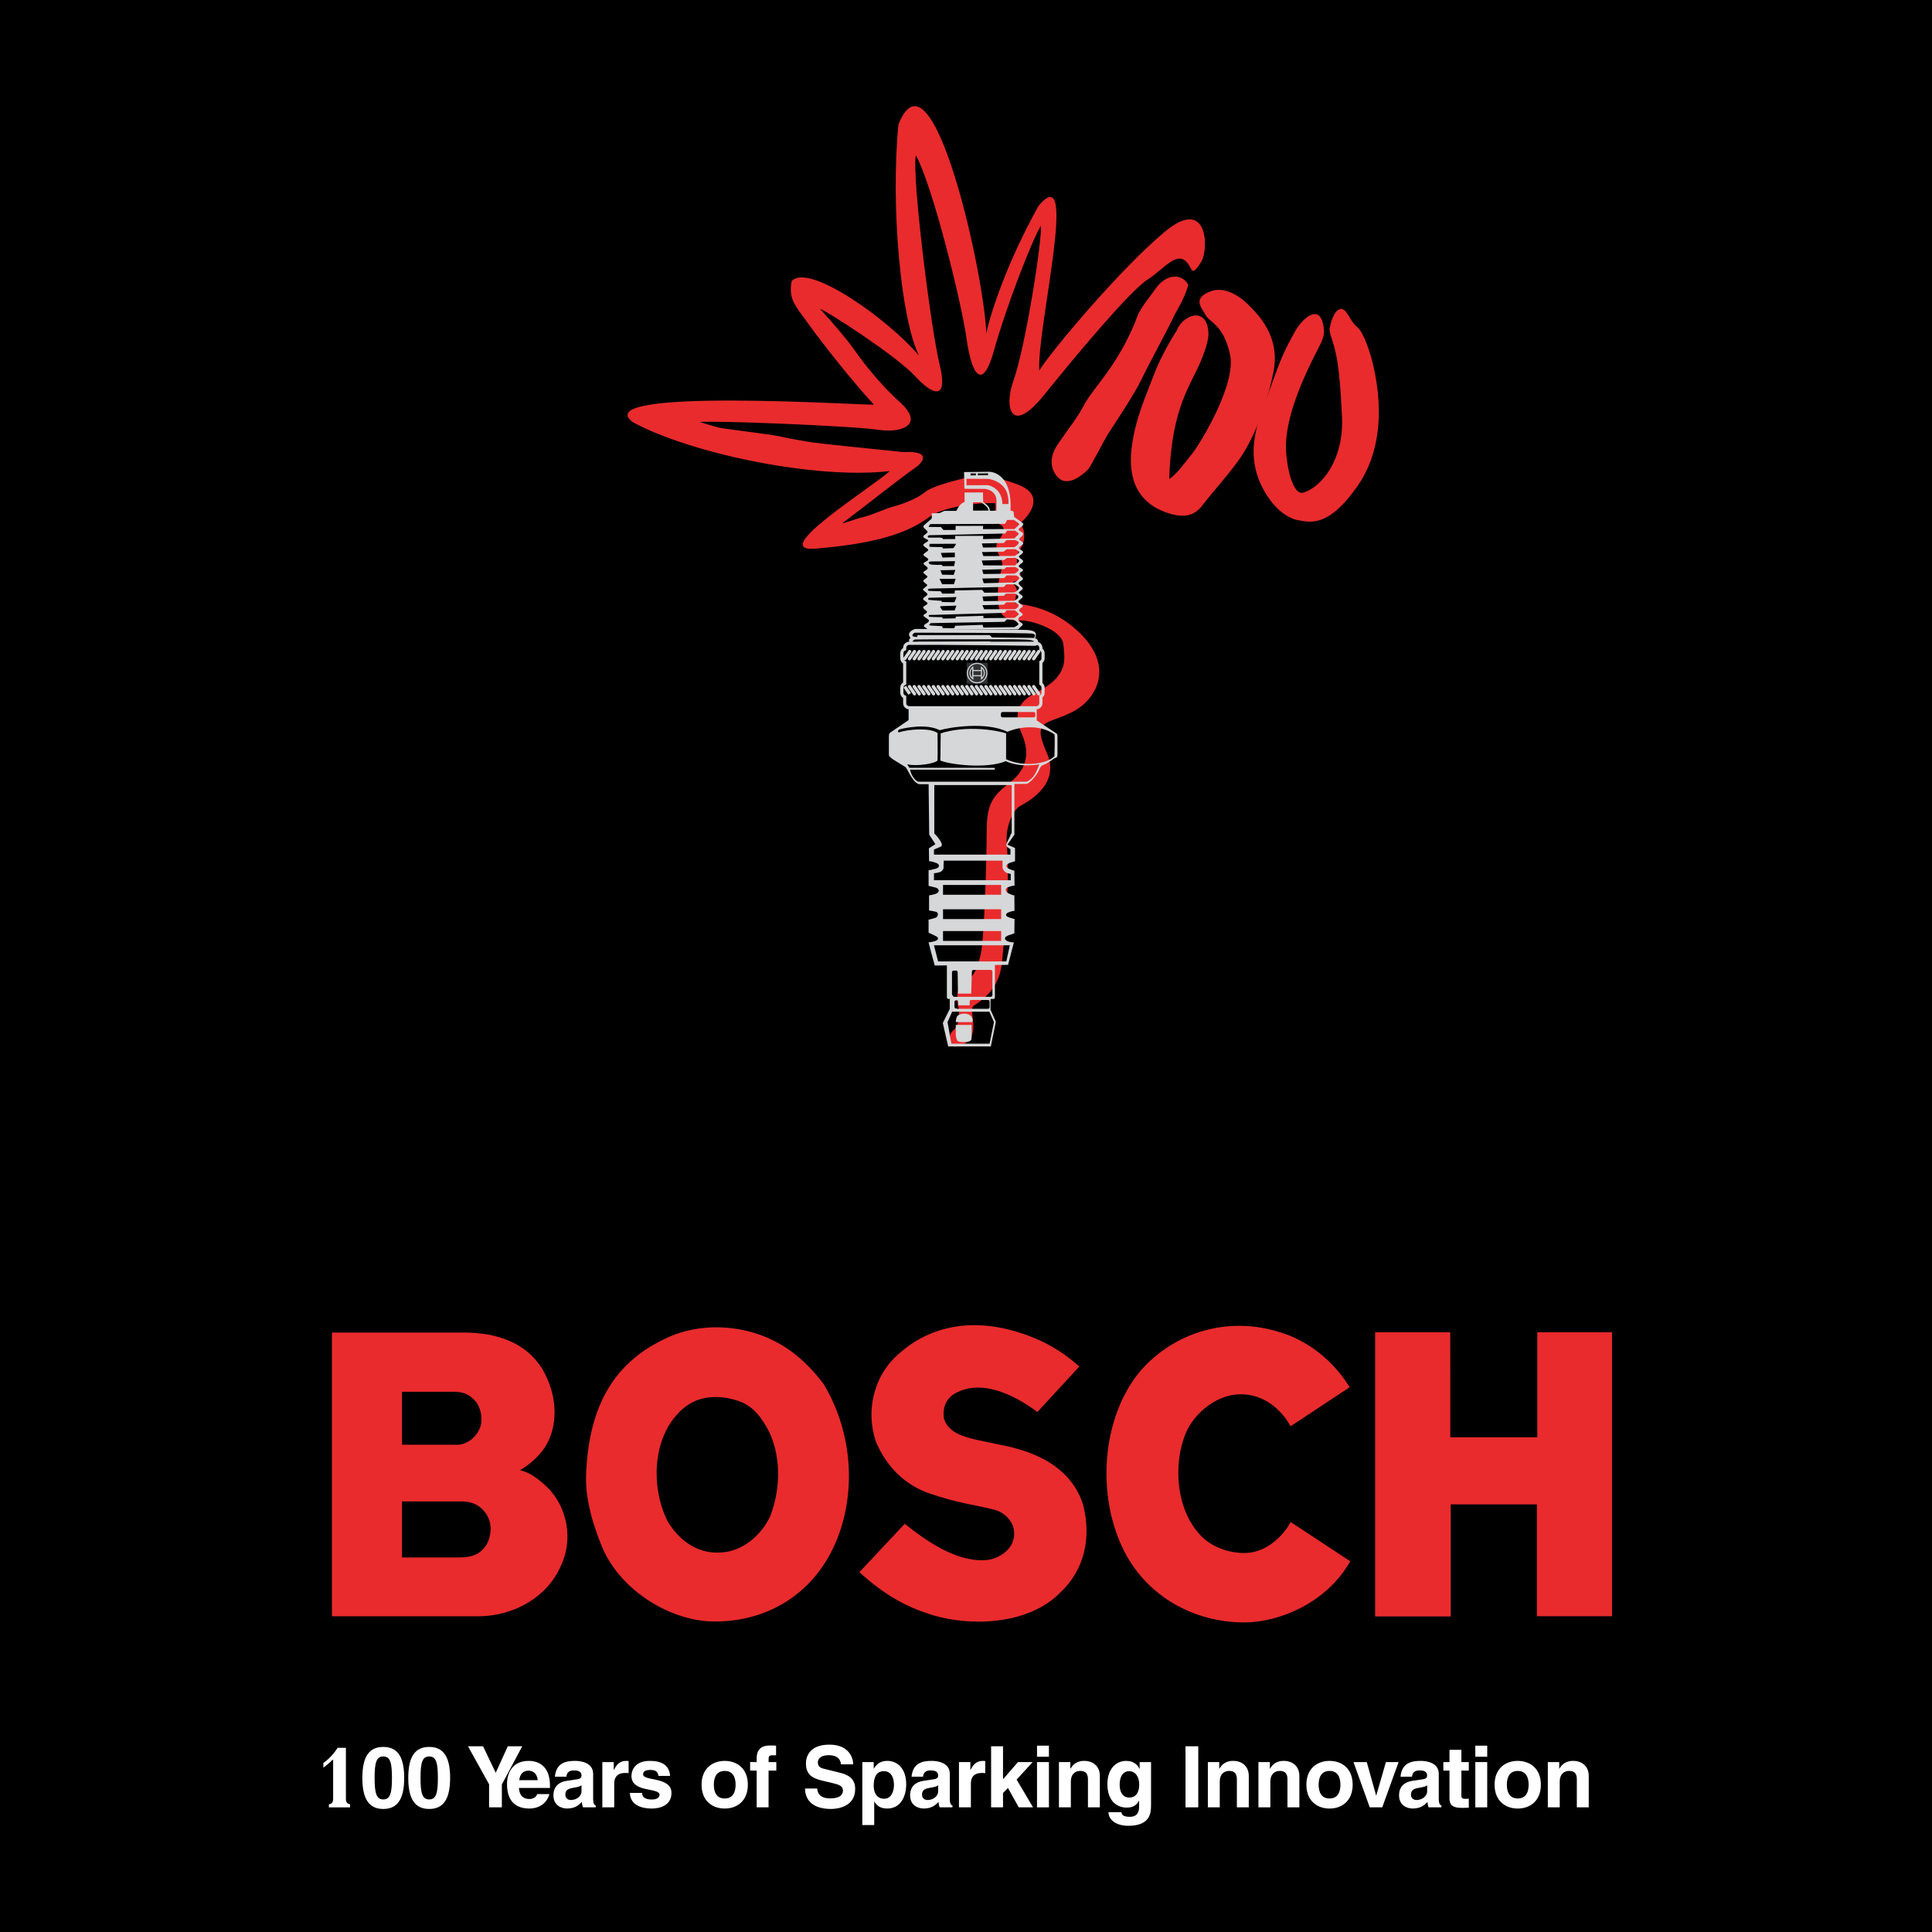 <?xml version="1.0" encoding="utf-8"?>
<!-- Generator: Adobe Illustrator 13.0.0, SVG Export Plug-In . SVG Version: 6.00 Build 14948)  -->
<!DOCTYPE svg PUBLIC "-//W3C//DTD SVG 1.0//EN" "http://www.w3.org/TR/2001/REC-SVG-20010904/DTD/svg10.dtd">
<svg version="1.0" id="Layer_1" xmlns="http://www.w3.org/2000/svg" xmlns:xlink="http://www.w3.org/1999/xlink" x="0px" y="0px"
	 width="192.756px" height="192.756px" viewBox="0 0 192.756 192.756" enable-background="new 0 0 192.756 192.756"
	 xml:space="preserve">
<g>
	<polygon fill-rule="evenodd" clip-rule="evenodd" points="0,0 192.756,0 192.756,192.756 0,192.756 0,0 	"/>
	<path fill-rule="evenodd" clip-rule="evenodd" fill="#E92B2D" d="M106.961,42.312c1.701-2.424,0.518-1.242,2.908-4.35
		c2.384-3.099,3.396-5.81,3.633-6.497c0.454-0.99,1.34-1.986,1.783-2.651c0.832-1.25,2.439-1.785,3.271-0.416
		c-0.358,1.426-1.261,2.719-1.488,3.269c-0.227,0.551-2.529,4.813-3.21,6.244s-2.644,4.351-3.212,5.233
		c-0.566,0.881-1.8,3.416-2.141,3.746c-0.341,0.331-1.832,1.714-2.854,0.833c-0.568-0.491-1.255-1.739-0.117-3.39
		C106.668,42.682,106.961,42.312,106.961,42.312L106.961,42.312z"/>
	<path fill-rule="evenodd" clip-rule="evenodd" fill="#E92B2D" d="M117.396,32.992c0.56-1.5,2.818-2.442,3.142-0.116
		c0.113,0.809-0.135,1.664-0.674,3.013c-1.011,2.536-2.987,4.627-3.21,11.892c0.595-0.297,1.604-1.665,2.317-2.557
		c0.702-0.877,4.421-6.872,3.746-9.871c-0.673-2.999-1.987-3.116-2.436-3.924c-0.45-0.807-1.311-1.665,0.482-2.356
		c1.327-0.515,2.817,0.364,3.737,1.285c0.951,0.952,3.268,3.146,2.558,6.719c-0.709,3.576-2.021,6.72-3.329,8.623
		c-1.152,1.675-2.915,3.567-3.747,4.698c-0.824,1.118-1.915,1.277-3.373,0.815c-3.606-1.14-3.999-4.11-3.703-6.523
		c0.357-2.915,1.399-5.111,2.132-7.083C115.938,35.174,117.396,32.992,117.396,32.992L117.396,32.992z"/>
	<path fill-rule="evenodd" clip-rule="evenodd" fill="#E92B2D" d="M129.181,33.108c0.734-1.314,2.358-2.767,2.806-0.847
		c0.268,1.146,0.001,1.597-0.587,2.736c-1.308,2.536-3.267,6.757-3.093,9.989c0.079,1.437,0.617,4.525,1.771,4.151
		c1.798-0.583,3.996-3.26,3.816-7.495c-0.222-5.236-0.653-6.503-0.712-6.763c-0.224-1-0.596-1.696-0.523-2.117
		c0.244-1.371,0.908-2.377,1.535-1.75c0.417,0.417,0.563,1.057,1.233,1.634c0.674,0.577,1.327,2.702,1.573,3.767
		c1.122,4.842,0.565,9.048-1.559,12.081c-2.913,4.163-4.696,3.628-6.006,3.391c-0.568-0.105-1.745-0.606-2.837-2.172
		c-2.099-3.002-1.711-5.901-0.751-8.533C127.646,36.26,127.721,35.723,129.181,33.108L129.181,33.108z"/>
	<path fill-rule="evenodd" clip-rule="evenodd" fill="#E92B2D" d="M116.162,23.161c-4.508,3.781-11.448,12.078-12.476,13.814
		c-0.235-4.341,4.027-21.395-0.077-16.421c-3.08,5.527-4.737,10.5-5.211,12.711c-0.158-5.685-5.369-29.368-8.763-20.842
		c-0.79,8.131,0.237,19.421,2.052,23.052c-3.078-3.631-11.051-9.315-12.71-7.421c-0.314,1.815,0.317,2.368,1.738,4.342
		c1.421,1.974,4.42,5.764,6.474,7.974c-1.105,0.079-28.579-1.738-24.08,1.735c5.605,3.08,18.158,5.764,25.658,4.896
		c-1.815,1.657-12.236,8.129-7.422,7.736c5.623-0.461,9.08-1.422,11.37-3.159c1.251-0.95,4.668-1.472,6.574-1.368
		c0.084,0.374-0.021,0.767-0.021,1.34c0,1.036,1.061,0.576,0.825,1.497c-0.235,0.92-0.942,1.035-0.589,1.955
		c0.354,0.921,0.706,1.037,0.354,2.073c-0.354,1.037-0.472,3.224,0,4.029c0.471,0.804,1.179,0.804,2.121,0.804
		c0.941,0,4.005,0.922,4.123,2.417c0.117,1.497,0.589,3.107-2.828,4.835c-2.295,1.159-1.884,2.763-1.295,4.143
		c0.589,1.381,0.824,3.221-1.298,4.834c-1.845,1.403-2.238,2.375-2.238,4.872c0,2.493-0.234,10.664-0.589,12.161
		c-0.353,1.496-0.708,2.531-2.002,2.991c0,0-0.589,0.921-0.237,2.303c0.144,0.56,0.118,1.841-0.471,2.302s-0.714,1.929,0.471,1.612
		c2.594-0.691,0.875-3.6,1.532-4.028c1.062-0.691,2.593-1.842,2.829-4.375c0.235-2.53,0.824-7.941,0.472-11.738
		c-0.177-1.897,0.706-3.453,1.296-3.798c0.589-0.345,4.123-2.071,2.709-5.295c-1.525-3.479-0.112-2.751,2.594-4.141
		c2.237-1.152,4.243-4.374,0.707-7.826c-2.476-2.419-4.949-2.763-6.481-2.994c0-0.921,0.472-1.266-0.118-1.842
		c-0.587-0.576,1.06,0,0.59-1.266c-0.472-1.265-0.353-1.726,0.118-2.417c0.451-0.661,0.467-2.062-0.153-2.378
		c0.109-0.098,0.242-0.227,0.401-0.386c0.947-0.947,1.895-2.606-0.553-3.553c-0.982-0.379-3.475-1.183-4.815-0.788
		c-1.344,0.393-3.631,0.868-4.5,1.579c-0.869,0.709-2.526,1.263-3.158,1.419c-0.631,0.158-2.21,0.87-2.922,1.027
		c-0.71,0.158-1.658,0.552-2.131,0.632c1.815-1.342,6.079-4.738,7.264-5.527c0.697-0.464,1.816-1.737-1.185-1.579
		c-3.001-0.316-7.815-0.79-8.921-0.947c-1.106-0.158-2.369-0.394-3.474-0.633c-1.105-0.235-5.368-0.71-5.999-0.867
		c-0.631-0.158-1.895-0.553-1.895-0.553c1.342-0.158,15.097,0.37,17.92,0.79c2.131,0.315,4.578-0.475,2.052-2.763
		c-2.401-2.176-4.104-4.58-4.658-5.369c-0.553-0.789-1.815-2.291-3.315-3.948c0.711,0.237,7.579,4.658,9.475,6.71
		c1.893,2.054,3.315,2.368,2.446-1.184c-0.869-3.552-2.763-18.632-2.368-20.842c1.657,2.922,4.559,14.71,5.053,18.237
		c0.552,3.946,1.657,5.209,2.762,1.184c1.106-4.027,3.711-10.815,4.658-12.395c0.158,1.263-1.499,12-2.763,15.552
		c-0.906,2.545-0.236,5.448,3.079,1.343c3.479-4.312,8.604-10.421,10.341-11.527c1.736-1.105,3.182-3.344,4.264-1.184
		c0.158,0.316,0.306,0.702,1.105-0.631C120.582,24.896,120.582,19.45,116.162,23.161L116.162,23.161z"/>
	<path fill-rule="evenodd" clip-rule="evenodd" fill="#D6D7D8" d="M100.796,86.068l0.474-0.142v-1.323l-0.758-0.332l0.693-0.994
		v-5.107l-8.559-0.095l0.062,5.202l0.616,0.946l-0.647,0.411l0.017,1.292c0,0,0.241-0.022,0.757,0.189
		c0.346,0.142,0.299,0.473-0.127,0.566c-0.255,0.057-0.677,0.157-0.677,0.157v1.546c0,0,0.312,0.078,0.661,0.158
		c0.41,0.096,0.442,0.41,0.188,0.567c-0.227,0.144-0.803,0.222-0.803,0.222v1.513c0,0,0.187,0.006,0.694,0.125
		c0.266,0.063,0.235,0.472-0.018,0.583c-0.183,0.08-0.724,0.204-0.724,0.204v1.292l0.724,0.348c0.143,0.047,0.474,0.331-0.14,0.519
		l-0.585,0.111l0.205,0.788l0.41,1.514l1.213-0.012v3.182c0,0.094,0.077,0.171,0.171,0.171h0.182
		c-0.002,0.014-0.007,0.028-0.007,0.044h4.036c0-0.016-0.001-0.03-0.006-0.044h0.247c0.094,0,0.168-0.077,0.168-0.171v-3.223
		l1.31-0.01l0.582-2.239c0,0-0.787-0.016-0.881-0.348c-0.095-0.329,0.677-0.44,0.93-0.566l0.016-1.419c0,0-0.08-0.031-0.521-0.157
		c-0.441-0.128-0.39-0.38-0.095-0.505c0.332-0.144,0.614-0.158,0.614-0.158l-0.015-1.544c0,0-0.19,0-0.567-0.188
		c-0.379-0.191-0.379-0.505-0.063-0.631c0.314-0.126,0.646-0.159,0.646-0.159l-0.016-1.479
		C100.275,86.637,100.181,86.305,100.796,86.068L100.796,86.068z M99.014,98.959v0.321c0,0.095-0.076,0.17-0.17,0.17h-3.632
		c-0.079,0-0.146-0.055-0.164-0.129c-0.041-0.031-0.068-0.079-0.068-0.135v-2.182c0-0.094,0.076-0.171,0.169-0.171h0.228
		c0.094,0,0.169,0.077,0.169,0.171l0.031,2.131H96.9l0.064-2.194c0-0.095,0.078-0.171,0.171-0.171h1.708
		c0.094,0,0.17,0.076,0.17,0.171V98.959L99.014,98.959z M100.749,94.312L100.4,95.92h-6.808l-0.411-1.608H100.749L100.749,94.312z
		 M94.086,90.718h5.8v0.978h-5.8V90.718L94.086,90.718z M94.086,88.292h5.8v0.978h-5.8V88.292L94.086,88.292z M94.086,92.895h5.8
		v0.978h-5.8V92.895L94.086,92.895z M100.842,87.188v0.631h-7.66v-0.693c0.506-0.062,0.82-0.126,0.946-0.474
		c0.064-0.176,0-0.094,0-0.094l0.032-0.693h5.863v0.725C100.212,87.125,100.559,87.125,100.842,87.188L100.842,87.188z
		 M93.182,85.265V84.76c0,0,0.441-0.188,0.663-0.282c0.22-0.097,0.094-0.38,0-0.538c-0.276-0.458-0.63-0.788-0.63-0.788v-4.824
		h7.724v4.824h-0.05c-0.072,0.18-0.217,0.521-0.394,0.851c-0.199,0.374-0.095,0.475,0.317,0.726v0.536H93.182L93.182,85.265z"/>
	<path fill-rule="evenodd" clip-rule="evenodd" fill="#D6D7D8" d="M98.822,100.733l0.003-0.034v-0.953
		c0-0.094-0.078-0.171-0.171-0.171h-3.726c-0.093,0-0.171,0.077-0.171,0.171v0.921l-0.692,1.401l0.535,2.332h4.256l0.503-2.46
		L98.822,100.733L98.822,100.733z M95.231,99.967c0-0.093,0.076-0.169,0.169-0.169h0.04c0.094,0,0.169,0.076,0.169,0.169v0.335
		h1.135v-0.388c0-0.081,0.077-0.147,0.17-0.147h1.644c0.096,0,0.172,0.066,0.172,0.147v0.587c0,0.08-0.076,0.147-0.172,0.147h-3.032
		c-0.037,0-0.069-0.012-0.098-0.031H95.4c-0.094,0-0.169-0.075-0.169-0.171V99.967L95.231,99.967z M98.729,104.129
		c-0.379,0-3.422,0-3.806,0c-0.064-0.358-0.363-2.015-0.388-2.153c0.053-0.117,0.36-0.808,0.462-1.036c0.308,0,3.404,0,3.713,0
		c0.103,0.229,0.405,0.912,0.458,1.032C99.14,102.116,98.799,103.779,98.729,104.129L98.729,104.129z"/>
	<path fill-rule="evenodd" clip-rule="evenodd" fill="#D6D7D8" d="M96.932,103.612c-0.03,0.252-0.221,0.314-0.567,0.347
		c-0.347,0.031-0.788,0.031-0.883-0.19c-0.151-0.349-0.126-0.662-0.126-0.851s0-0.661,0-0.661h1.576
		C96.932,102.257,96.964,103.359,96.932,103.612L96.932,103.612z M96.995,101.974h-1.639c0,0,0-0.285,0.126-0.568
		c0.284-0.379,1.292-0.409,1.513,0.158C97.094,101.813,96.995,101.974,96.995,101.974L96.995,101.974z"/>
	<path fill-rule="evenodd" clip-rule="evenodd" fill="#D6D7D8" d="M96.182,47.1l2.485-0.031c0.582-0.001,2.33,0.474,2.156,3.863
		c0.158,0.034,0.3,0.1,0.3,0.1l0.063,0.537l0.851,0.618c0,0,0.161,0.117-0.063,0.308c-0.229,0.194-0.506,0.287-0.253,0.459
		c0.253,0.171,0.512,0.256,0.247,0.525c-0.25,0.254-0.406,0.29-0.152,0.459c0.45,0.299,0.247,0.355,0.063,0.493
		c-0.123,0.089-0.367,0.254-0.116,0.381c0.506,0.252,0.276,0.363,0.119,0.5c-0.158,0.14-0.353,0.192-0.102,0.381
		c0.291,0.219,0.456,0.302,0.104,0.537c-0.173,0.115-0.347,0.254-0.164,0.369c0.318,0.201,0.524,0.262,0.155,0.47
		c-0.278,0.156-0.199,0.298,0.021,0.469c0.221,0.171,0.216,0.246,0.012,0.392c-0.103,0.073-0.408,0.18-0.203,0.414
		c0.192,0.221,0.523,0.313,0.207,0.538c-0.207,0.145-0.354,0.259-0.193,0.356c0.389,0.244,0.423,0.29,0.093,0.548
		c-0.285,0.225-0.256,0.279-0.029,0.436c0.369,0.257,0.325,0.249,0.084,0.425c-0.188,0.14-0.253,0.266-0.091,0.392
		c0.215,0.167,0.419,0.279,0.083,0.436c-0.25,0.117-0.377,0.294-0.133,0.538c0.113,0.111,0.463,0.222,0.247,0.402
		c-0.268,0.225-0.386,0.382-0.386,0.382L92.6,62.824l-0.317-0.257c0,0-0.298-0.113,0.108-0.347c0.362-0.208,0.362-0.328,0.124-0.482
		c-0.358-0.235-0.484-0.326-0.276-0.456c0.215-0.136,0.368-0.202,0.122-0.393c-0.194-0.151-0.389-0.292-0.125-0.435
		c0.44-0.237,0.342-0.29,0.086-0.475c-0.19-0.138-0.353-0.217-0.064-0.414c0.377-0.26,0.345-0.295,0.013-0.552
		c-0.25-0.193-0.222-0.215-0.016-0.379c0.345-0.276,0.31-0.238,0.062-0.448c-0.272-0.227-0.249-0.262-0.016-0.428
		c0.345-0.246,0.251-0.229,0.029-0.418c-0.31-0.26-0.247-0.268,0.047-0.448c0.282-0.174,0.18-0.279,0.029-0.396
		c-0.283-0.224-0.395-0.265-0.08-0.438c0.315-0.174,0.408-0.227,0.113-0.438c-0.229-0.16-0.5-0.237-0.094-0.501
		c0.32-0.21,0.355-0.263,0.061-0.459c-0.354-0.232-0.371-0.329-0.085-0.493c0.395-0.225,0.349-0.266,0.077-0.396
		c-0.425-0.206-0.283-0.307-0.096-0.447c0.262-0.198,0.328-0.262,0.086-0.465c-0.317-0.268-0.317-0.345-0.155-0.493
		c0.262-0.231,0.728-0.631,0.728-0.631l-0.003-0.518l0.775-0.029l0.487-0.216l1.197-0.004c0.156-0.31,0.408-0.776,0.818-0.883
		l-0.004-0.95l1.84-0.006l0.023,0.962c0.315,0.241,0.612,0.387,0.677,0.871c0.021,0,0.645-0.015,0.645-0.015
		c-0.002-0.336,0.015-1.049-0.003-1.13c-0.104-0.814-0.821-0.991-1.098-1.035c-0.173-0.022-1.91,0.016-2.095-0.028L96.182,47.1
		L96.182,47.1z M97.364,47.233l-0.531,0.002l0.001,0.194l0.529-0.003V47.233L97.364,47.233z M98.58,47.229l-1.02,0.004v0.179
		l1.02-0.003V47.229L98.58,47.229z M96.428,47.771l0.001,0.641l2.104-0.007c0.368,0.044,1.471,0.472,1.475,1.884l0.599-0.001
		c0,0,0.048-0.299-0.058-0.832c-0.289-1.472-1.907-1.675-1.921-1.675L96.428,47.771L96.428,47.771z M97.087,50.944l1.523-0.004
		c0-0.353-0.477-0.646-0.708-0.825l-0.817,0.003L97.087,50.944L97.087,50.944z M92.651,52.57l1.224,0.01l0.246,0.296l1.223-0.002
		l-0.003-0.402l2.745-0.007l-0.013,0.326l3.142-0.009l0.404-0.373c0.123-0.105,0.068-0.136-0.013-0.222l-0.45-0.313l-0.666,0.001
		l-0.216,0.389c0,0-7.203,0.037-7.378,0.022C92.718,52.271,92.651,52.57,92.651,52.57L92.651,52.57z M92.615,53.64
		c0,0,0.881-0.002,1.099-0.003c0.217,0,0.354,0.029,0.367,0.148l1.223-0.005l-0.001-0.311l2.788-0.009l-0.013,0.327l3.14-0.07
		c0,0,0.175-0.208,0.322-0.328c0.151-0.118,0.123-0.149,0-0.251l-0.272-0.195l-0.787,0.003l-0.189,0.282l-7.597,0.172
		C92.693,53.401,92.449,53.478,92.615,53.64L92.615,53.64z M92.778,54.562l1.229,0.025l0.07,0.136l1.017-0.03
		c0,0,0.19-0.139,0.284-0.44l-2.602,0.008C92.777,54.261,92.635,54.452,92.778,54.562L92.778,54.562z M94.035,55.629l1.229-0.034
		l-0.001-0.464l-1.396,0.035L94.035,55.629L94.035,55.629z M92.831,56.305c0.159,0.07,1.11,0.048,1.11,0.048l0.12,0.129l1.135-0.003
		l0.094-0.493l-2.507,0.034C92.782,56.02,92.476,56.151,92.831,56.305L92.831,56.305z M93.801,56.817l0.191,0.518l1.158,0.023
		l0.165-0.493l-1.466,0.031L93.801,56.817L93.801,56.817z M93.996,58.292l1.181-0.004l0.164-0.542l-1.606,0.004L93.996,58.292
		L93.996,58.292z M92.66,58.748l-0.089,0.075c0,0,0.008,0.133,0.174,0.133c0.165,0,1.111,0.036,1.111,0.036l0.144,0.232l1.229-0.003
		l0.045-0.31l2.72-0.06l0.214,0.283l2.986-0.027c0,0,0.236-0.104,0.377-0.259c0.142-0.156,0.109-0.243,0.016-0.329
		c-0.062-0.054-0.301-0.206-0.301-0.206l-0.883-0.014l-0.259,0.259c0,0-7.222,0.164-7.293,0.164L92.66,58.748L92.66,58.748z
		 M92.699,59.848c0.107,0.026,1.266,0.099,1.266,0.099c-0.036,0.041-0.012,0.117-0.012,0.117l1.265,0.023l0.177-0.402l0.023-0.117
		l-2.72,0.074C92.534,59.706,92.593,59.823,92.699,59.848L92.699,59.848z M93.813,60.609l0.225,0.296l1.206-0.004l0.177-0.479
		l-1.596,0.057L93.813,60.609L93.813,60.609z M92.705,61.53c0.095,0.034,1.324,0.046,1.324,0.046v0.139l1.308-0.022l0.017-0.171
		l2.758-0.079v0.224l3.116-0.021c0,0,0.184-0.157,0.33-0.254c0.188-0.125,0.019-0.218-0.075-0.303
		c-0.097-0.086-0.239-0.206-0.239-0.206l-0.818,0.001l-0.188,0.259l-7.549,0.213C92.689,61.357,92.61,61.496,92.705,61.53
		L92.705,61.53z M92.866,62.41c0.203,0.009,1.118,0.064,1.118,0.064l0.081,0.19l1.134,0.013l0.109-0.243l2.726-0.094l0.081,0.275
		l3.104-0.042c0,0,0.251-0.14,0.347-0.225c0.093-0.086,0.068-0.098-0.112-0.293c-0.127-0.138-0.348-0.24-0.348-0.24l-0.66-0.015
		l-0.221,0.241l-7.347,0.126C92.879,62.167,92.52,62.392,92.866,62.41L92.866,62.41z M98.188,60.789l3.091-0.01
		c0,0,0.188-0.086,0.298-0.225c0.109-0.137,0.047-0.241-0.064-0.31c-0.109-0.067-0.268-0.153-0.268-0.153l-0.852,0.001l-0.252,0.243
		l-2.127,0.042L98.188,60.789L98.188,60.789z M98.122,59.978l3.073-0.042c0,0,0.315-0.174,0.378-0.278
		c0.062-0.103,0.032-0.208-0.064-0.276c-0.095-0.067-0.205-0.154-0.205-0.154l-0.945,0.003l-0.205,0.208l-2.128,0.075L98.122,59.978
		L98.122,59.978z M98.148,58.186l3.09-0.079c0,0,0.203-0.123,0.361-0.277c0.156-0.155,0.077-0.224,0.015-0.277
		c-0.063-0.049-0.221-0.136-0.221-0.136l-0.946-0.015l-0.267,0.276l-2.176,0.042L98.148,58.186L98.148,58.186z M98.115,57.271
		l3.104-0.043c0,0,0.188-0.087,0.33-0.227c0.141-0.137,0.077-0.223,0.015-0.276c-0.064-0.049-0.284-0.154-0.284-0.154l-0.866,0.02
		l-0.222,0.191l-2.205,0.059L98.115,57.271L98.115,57.271z M98.096,56.41l3.168,0.006c0,0,0.173-0.155,0.33-0.31
		c0.155-0.157,0.078-0.209-0.032-0.293c-0.111-0.086-0.27-0.155-0.27-0.155l-0.851,0.019l-0.235,0.19l-2.254,0.059L98.096,56.41
		L98.096,56.41z M98.109,55.479l3.12-0.01c0,0,0.33-0.192,0.424-0.312c0.095-0.121,0-0.156-0.143-0.242
		c-0.141-0.083-0.188-0.12-0.188-0.12l-0.882,0.004l-0.316,0.241l-2.158,0.042L98.109,55.479L98.109,55.479z M98.075,54.632
		l3.136-0.042c0,0,0.204-0.121,0.313-0.243c0.11-0.122,0.174-0.225,0.063-0.311c-0.111-0.087-0.332-0.154-0.332-0.154l-0.835,0.001
		l-0.268,0.294l-2.19,0.042L98.075,54.632L98.075,54.632z"/>
	<path fill-rule="evenodd" clip-rule="evenodd" fill="#D6D7D8" d="M103.275,63.678c0.22-0.584,0.023-0.837-1.226-0.837
		c-1.324,0-10.739-0.093-10.739-0.093s-0.977,0.285-0.468,0.896c-0.279,0.192-0.186,0.579,0.363,0.624
		c0,0,11.632,0.167,12.058,0.167C103.619,64.434,103.742,63.814,103.275,63.678L103.275,63.678z M91.268,63.125
		c0,0,11.253,0,11.727,0.095c0.473,0.093,0.188,0.283,0.188,0.425l-4.208-0.048l-0.236-0.235h-7.188l-0.048,0.19
		C90.748,63.551,91.08,63.22,91.268,63.125L91.268,63.125z M103.042,64.228h-4.114l-0.188-0.237L91.6,64.04l-0.236,0.188
		c-0.474,0-0.38-0.284-0.095-0.425c0,0,0.836-0.007,2.06-0.017h7.887c0.827,0.014,1.406,0.033,1.544,0.063
		C103.421,63.997,103.042,63.991,103.042,64.228L103.042,64.228z"/>
	<path fill="none" stroke="#D6D7D8" stroke-width="0.316" stroke-miterlimit="2.613" d="M104.066,65.68v-0.506
		c0-0.167-0.088-0.308-0.219-0.39v-0.146c0-0.253-0.205-0.458-0.458-0.458H90.716c-0.252,0-0.456,0.205-0.456,0.458v0.113
		c-0.168,0.068-0.284,0.23-0.284,0.422v0.506c0,0.189,0.116,0.354,0.284,0.422v2.086c-0.168,0.067-0.284,0.229-0.284,0.422v0.506
		c0,0.189,0.116,0.353,0.284,0.422v0.617c0,0.253,0.204,0.458,0.456,0.458h12.674c0.253,0,0.458-0.205,0.458-0.458v-0.651
		c0.131-0.08,0.219-0.225,0.219-0.388V68.61c0-0.167-0.088-0.309-0.219-0.391v-2.151C103.979,65.988,104.066,65.843,104.066,65.68
		L104.066,65.68z"/>
	<path fill="none" stroke="#D6D7D8" stroke-width="0.316" stroke-linecap="round" stroke-miterlimit="2.613" d="M90.26,65.727
		L90.763,65 M90.735,65.727L91.241,65 M91.213,65.727L91.717,65 M91.688,65.727L92.194,65 M92.166,65.727L92.671,65 M92.642,65.727
		L93.146,65 M93.119,65.727L93.623,65 M93.597,65.727L94.1,65 M94.072,65.727L94.578,65 M94.55,65.727L95.054,65 M95.024,65.727
		L95.531,65 M95.503,65.727L96.007,65 M95.979,65.727L96.484,65 M96.456,65.727L96.96,65 M96.932,65.727L97.437,65 M97.409,65.727
		L97.913,65 M97.885,65.727L98.39,65 M98.361,65.727L98.866,65 M98.838,65.727L99.344,65 M99.316,65.727L99.819,65 M99.791,65.727
		L100.297,65 M100.27,65.727L100.771,65 M100.744,65.727L101.25,65 M101.222,65.727L101.725,65 M101.698,65.727L102.203,65
		 M102.176,65.727L102.681,65 M102.652,65.727L103.156,65 M103.128,65.727L103.634,65 M103.634,69.226l-0.506-0.727 M103.156,69.226
		l-0.504-0.727 M102.681,69.226l-0.505-0.727 M102.203,69.226l-0.505-0.727 M101.725,69.226l-0.503-0.727 M101.25,69.226
		l-0.506-0.727 M100.771,69.226l-0.502-0.727 M100.297,69.226l-0.506-0.727 M99.819,69.226l-0.503-0.727 M99.344,69.226
		l-0.506-0.727 M98.866,69.226l-0.505-0.727 M98.39,69.226l-0.505-0.727 M97.913,69.226l-0.504-0.727 M97.437,69.226l-0.504-0.727
		 M96.96,69.226l-0.504-0.727 M96.484,69.226l-0.504-0.727 M96.007,69.226l-0.504-0.727 M95.531,69.226l-0.506-0.727 M95.054,69.226
		l-0.504-0.727 M94.578,69.226l-0.506-0.727 M94.1,69.226l-0.503-0.727 M93.623,69.226l-0.504-0.727 M93.146,69.226l-0.504-0.727
		 M92.671,69.226l-0.505-0.727 M92.194,69.226l-0.506-0.727 M91.717,69.226l-0.504-0.727 M91.241,69.226l-0.506-0.727
		 M90.763,69.226l-0.503-0.727L90.763,69.226z"/>
	<path fill-rule="evenodd" clip-rule="evenodd" fill="#D6D7D8" d="M105.319,73.124l-1.884-1.248V70.58H90.652v1.265l-1.875,1.273
		c0,0-0.093,0.133-0.093,0.294v1.917c0,0.164,0.439,0.452,0.439,0.452l1.229,0.757c0.253,0.284,0.727,1.608,1.387,1.702
		c1.188,0,1.165,0,10.687-0.031c0.411-0.125,1.072-0.946,1.261-1.419c0.188-0.472,0.316-0.409,0.632-0.566
		c0.232-0.117,0.705-0.44,0.936-0.601h0.023c0.123,0,0.226-0.13,0.226-0.294v-1.917C105.504,73.269,105.423,73.148,105.319,73.124
		L105.319,73.124z M99.858,71.208c0-0.094,0.076-0.169,0.17-0.169h3.095c0.095,0,0.172,0.076,0.172,0.169v0.196
		c0,0.093-0.077,0.17-0.172,0.17h-3.095c-0.094,0-0.17-0.077-0.17-0.17V71.208L99.858,71.208z M105.202,75.435
		c-0.599,0.727-2.996,1.167-4.823,0.316c0-0.79,0-2.208,0-2.584c-0.918-0.315-3.966-0.826-6.526-0.001
		c0,0.347-0.031,2.712-0.031,2.712c0.82,0.378,4.571,0.882,6.526,0.062c0.503,0.253,1.732,0.6,3.34,0.316l-0.125,0.347
		c0,0-0.066,0.139-0.095,0.188c-0.189,0.538-0.567,1.01-1.041,1.198H91.582c-0.629-0.346-0.787-1.198-0.787-1.198h8.413
		c0.074-0.054,0.074-0.149-0.007-0.184l-8.47-0.004l-0.221-0.347c0.946,0.221,2.742-0.062,3.027-0.378c0.031-0.661,0-2.742,0-2.742
		c-0.694-0.535-2.807-0.41-3.879-0.063c-0.157-0.126,0.032-0.284,0.032-0.284c0.537-0.159,2.712-0.631,4.068,0.063
		c0.927-0.278,4.614-0.889,6.749,0.159c0.799-0.358,2.997-0.911,4.694,0.25C105.266,73.543,105.202,75.435,105.202,75.435
		L105.202,75.435z"/>
	<polygon fill-rule="evenodd" clip-rule="evenodd" fill="#2F3132" points="96.44,66.125 98.532,66.125 98.532,68.219 96.44,68.219 
		96.44,66.125 	"/>
	<path fill-rule="evenodd" clip-rule="evenodd" fill="#CDCECF" d="M96.459,67.153c0,0.568,0.46,1.029,1.029,1.029
		c0.567,0,1.027-0.46,1.027-1.029c0-0.567-0.46-1.027-1.027-1.027C96.919,66.125,96.459,66.586,96.459,67.153h0.123
		c0-0.503,0.406-0.911,0.909-0.911c0.503,0,0.911,0.408,0.911,0.911c0,0.501-0.408,0.911-0.911,0.911
		c-0.502,0-0.909-0.41-0.909-0.911H96.459L96.459,67.153z"/>
	<path fill-rule="evenodd" clip-rule="evenodd" fill="#CDCECF" d="M96.998,66.808v0.149h0.863v0.404h0.115v-0.551l-0.008-0.109
		c0.001,0.016,0.021,0.023,0.027,0.038c0.16,0.183,0.196,0.484,0.086,0.7c-0.016,0.032-0.052,0.092-0.072,0.116
		c-0.015,0.021-0.04,0.041-0.041,0.056l0.008-0.063v-0.186h-0.863v0.114l0.748,0.001v0.35c0.221-0.119,0.361-0.346,0.394-0.58
		c0.04-0.317-0.112-0.616-0.394-0.773v0.37h-0.748v-0.368c-0.228,0.132-0.374,0.369-0.396,0.622
		c-0.016,0.301,0.119,0.574,0.398,0.729l-0.002-0.87h-0.115v0.587l0.009,0.064c-0.001-0.018-0.026-0.037-0.042-0.057
		c-0.018-0.024-0.057-0.083-0.071-0.116c-0.11-0.216-0.072-0.519,0.086-0.7c0.007-0.015,0.028-0.021,0.028-0.038L96.998,66.808
		L96.998,66.808z"/>
	<path fill-rule="evenodd" clip-rule="evenodd" fill="#FFFFFF" d="M33.679,174.377c-0.305,0.518-0.882,1.154-1.417,1.511v0.467
		c0.323-0.229,0.637-0.492,0.917-0.78h0.059v3.878c0,0.195-0.025,0.519-0.424,0.561v0.306h2.113v-0.306
		c-0.433-0.068-0.416-0.425-0.416-0.561v-5.075H33.679L33.679,174.377z"/>
	<path fill-rule="evenodd" clip-rule="evenodd" fill="#FFFFFF" d="M36.152,177.382c0,2.113,0.671,3.099,2.088,3.099
		c1.417,0,2.087-0.985,2.087-3.099s-0.67-3.09-2.087-3.09C36.823,174.292,36.152,175.269,36.152,177.382L36.152,177.382z
		 M37.375,177.382c0-1.554,0.187-2.139,0.866-2.139c0.679,0,0.865,0.585,0.865,2.139c0,1.553-0.187,2.147-0.865,2.147
		C37.562,179.529,37.375,178.935,37.375,177.382L37.375,177.382z"/>
	<path fill-rule="evenodd" clip-rule="evenodd" fill="#FFFFFF" d="M40.733,177.382c0,2.113,0.67,3.099,2.088,3.099
		c1.417,0,2.088-0.985,2.088-3.099s-0.671-3.09-2.088-3.09C41.403,174.292,40.733,175.269,40.733,177.382L40.733,177.382z
		 M41.955,177.382c0-1.554,0.187-2.139,0.866-2.139s0.866,0.585,0.866,2.139c0,1.553-0.187,2.147-0.866,2.147
		S41.955,178.935,41.955,177.382L41.955,177.382z"/>
	<polygon fill-rule="evenodd" clip-rule="evenodd" fill="#FFFFFF" points="50.07,178.035 52.106,174.225 50.664,174.225 
		49.458,176.872 48.194,174.225 46.691,174.225 48.796,178.018 48.796,180.318 50.07,180.318 50.07,178.035 	"/>
	<path fill-rule="evenodd" clip-rule="evenodd" fill="#FFFFFF" d="M53.598,178.994c-0.093,0.322-0.433,0.492-0.764,0.492
		c-0.958,0-1.026-0.764-1.061-1.104h3.098v-0.212c0-2.062-1.231-2.487-2.122-2.487c-1.978,0-2.165,1.74-2.165,2.284
		c0,1.858,0.977,2.471,2.249,2.471c0.772,0,1.672-0.358,1.986-1.444H53.598L53.598,178.994z M51.807,177.61
		c0.068-0.594,0.365-0.95,0.925-0.95c0.382,0,0.849,0.221,0.917,0.95H51.807L51.807,177.61z"/>
	<path fill-rule="evenodd" clip-rule="evenodd" fill="#FFFFFF" d="M59.18,176.991c0-1.112-1.163-1.308-1.8-1.308
		c-0.925,0-1.884,0.195-2.02,1.579h1.146c0.034-0.264,0.135-0.628,0.729-0.628c0.306,0,0.781,0.025,0.781,0.526
		c0,0.254-0.229,0.331-0.416,0.356l-1.069,0.161c-0.755,0.11-1.316,0.56-1.316,1.442c0,0.934,0.696,1.317,1.375,1.317
		c0.806,0,1.188-0.375,1.46-0.655c0.025,0.255,0.042,0.322,0.11,0.535h1.281v-0.179c-0.144-0.051-0.263-0.169-0.263-0.704V176.991
		L59.18,176.991z M58.017,178.697c0,0.552-0.535,0.891-1.061,0.891c-0.229,0-0.552-0.127-0.552-0.543
		c0-0.492,0.365-0.603,0.806-0.679c0.492-0.076,0.688-0.152,0.807-0.246V178.697L58.017,178.697z"/>
	<path fill-rule="evenodd" clip-rule="evenodd" fill="#FFFFFF" d="M60.094,180.318h1.188v-2.351c0-0.501,0.169-1.078,1.095-1.078
		c0.11,0,0.238,0,0.34,0.017v-1.205c-0.077-0.009-0.153-0.018-0.229-0.018c-0.721,0-0.993,0.441-1.239,0.9h-0.017v-0.781h-1.137
		V180.318L60.094,180.318z"/>
	<path fill-rule="evenodd" clip-rule="evenodd" fill="#FFFFFF" d="M66.855,177.178c-0.093-1.272-1.146-1.494-2.028-1.494
		c-1.409,0-1.825,0.85-1.825,1.511c0,1.689,2.801,1.121,2.801,1.876c0,0.17-0.145,0.467-0.755,0.467
		c-0.747,0-0.984-0.28-0.984-0.662h-1.222c0.034,1.205,1.146,1.563,2.172,1.563c0.705,0,1.978-0.239,1.978-1.555
		c0-1.663-2.826-1.146-2.826-1.858c0-0.195,0.085-0.441,0.73-0.441s0.747,0.306,0.798,0.594H66.855L66.855,177.178z"/>
	<path fill-rule="evenodd" clip-rule="evenodd" fill="#FFFFFF" d="M74.613,178.061c0-1.63-1.095-2.377-2.309-2.377
		s-2.309,0.747-2.309,2.377s1.095,2.378,2.309,2.378S74.613,179.69,74.613,178.061L74.613,178.061z M73.391,178.061
		c0,0.577-0.17,1.375-1.086,1.375s-1.086-0.798-1.086-1.375s0.17-1.375,1.086-1.375S73.391,177.483,73.391,178.061L73.391,178.061z"
		/>
	<path fill-rule="evenodd" clip-rule="evenodd" fill="#FFFFFF" d="M76.682,176.651h0.772v-0.849h-0.772v-0.178
		c0-0.374,0.008-0.501,0.416-0.501h0.331v-0.959c-0.102-0.009-0.263-0.017-0.611-0.017c-0.815,0-1.324,0.355-1.324,1.289v0.365
		H74.84v0.849h0.653v3.667h1.188V176.651L76.682,176.651z"/>
	<path fill-rule="evenodd" clip-rule="evenodd" fill="#FFFFFF" d="M80.315,178.442c0,0.756,0.382,2.038,2.605,2.038
		c0.535,0,2.402-0.162,2.402-1.996c0-1.094-0.764-1.434-1.596-1.638l-1.485-0.364c-0.255-0.061-0.645-0.162-0.645-0.637
		c0-0.552,0.577-0.73,1.061-0.73c1.112,0,1.214,0.646,1.248,0.917h1.222c-0.008-0.747-0.509-1.969-2.376-1.969
		c-1.978,0-2.343,1.196-2.343,1.875c0,1.341,0.95,1.562,1.935,1.791l0.654,0.153c0.645,0.152,1.103,0.279,1.103,0.755
		c0,0.646-0.67,0.789-1.273,0.789c-1.112,0-1.282-0.645-1.29-0.984H80.315L80.315,178.442z"/>
	<path fill-rule="evenodd" clip-rule="evenodd" fill="#FFFFFF" d="M87.17,178.162c0-0.721,0.195-1.451,1.01-1.451
		c0.756,0,1.01,0.671,1.01,1.384c0,0.534-0.212,1.366-0.976,1.366C87.458,179.461,87.17,178.833,87.17,178.162L87.17,178.162z
		 M87.17,175.803h-1.137v6.282h1.188v-2.344h0.017c0.145,0.246,0.441,0.697,1.273,0.697c1.341,0,1.901-1.189,1.901-2.429
		c0-1.562-0.883-2.326-1.875-2.326c-0.798,0-1.129,0.416-1.35,0.772H87.17V175.803L87.17,175.803z"/>
	<path fill-rule="evenodd" clip-rule="evenodd" fill="#FFFFFF" d="M94.764,176.991c0-1.112-1.163-1.308-1.8-1.308
		c-0.925,0-1.884,0.195-2.02,1.579h1.146c0.034-0.264,0.135-0.628,0.729-0.628c0.306,0,0.781,0.025,0.781,0.526
		c0,0.254-0.229,0.331-0.416,0.356l-1.069,0.161c-0.755,0.11-1.315,0.56-1.315,1.442c0,0.934,0.696,1.317,1.375,1.317
		c0.806,0,1.188-0.375,1.46-0.655c0.025,0.255,0.042,0.322,0.11,0.535h1.281v-0.179c-0.144-0.051-0.263-0.169-0.263-0.704V176.991
		L94.764,176.991z M93.601,178.697c0,0.552-0.535,0.891-1.061,0.891c-0.229,0-0.551-0.127-0.551-0.543
		c0-0.492,0.365-0.603,0.806-0.679c0.492-0.076,0.688-0.152,0.806-0.246V178.697L93.601,178.697z"/>
	<path fill-rule="evenodd" clip-rule="evenodd" fill="#FFFFFF" d="M95.677,180.318h1.188v-2.351c0-0.501,0.169-1.078,1.094-1.078
		c0.11,0,0.238,0,0.34,0.017v-1.205c-0.076-0.009-0.152-0.018-0.229-0.018c-0.721,0-0.992,0.441-1.239,0.9h-0.017v-0.781h-1.138
		V180.318L95.677,180.318z"/>
	<polygon fill-rule="evenodd" clip-rule="evenodd" fill="#FFFFFF" points="100.071,178.893 100.563,178.383 101.642,180.318 
		103.067,180.318 101.429,177.552 103.024,175.803 101.564,175.803 100.071,177.518 100.071,174.225 98.883,174.225 98.883,180.318 
		100.071,180.318 100.071,178.893 	"/>
	<path fill-rule="evenodd" clip-rule="evenodd" fill="#FFFFFF" d="M103.463,175.803v4.516h1.188v-4.516H103.463L103.463,175.803z
		 M104.651,174.165h-1.188v1.104h1.188V174.165L104.651,174.165z"/>
	<path fill-rule="evenodd" clip-rule="evenodd" fill="#FFFFFF" d="M109.732,177.194c0-0.992-0.688-1.511-1.569-1.511
		c-0.857,0-1.197,0.51-1.358,0.781h-0.017v-0.662h-1.138v4.516h1.188v-2.589c0-0.688,0.407-1.044,0.934-1.044
		c0.756,0,0.772,0.56,0.772,0.891v2.742h1.188V177.194L109.732,177.194z"/>
	<path fill-rule="evenodd" clip-rule="evenodd" fill="#FFFFFF" d="M113.702,175.803v0.671h-0.017
		c-0.145-0.298-0.484-0.79-1.324-0.79c-0.993,0-1.876,0.765-1.876,2.326c0,1.578,0.857,2.335,1.944,2.335
		c0.713,0,1.01-0.332,1.205-0.681l0.017,0.018v0.543c0,0.731-0.306,1.037-0.942,1.037c-0.688,0-0.78-0.229-0.831-0.458h-1.29
		c0.051,0.958,1.035,1.357,1.969,1.357c2.224,0,2.283-1.299,2.283-2.081v-4.277H113.702L113.702,175.803z M111.708,178.086
		c0-1.053,0.492-1.375,0.934-1.375c0.662,0,1.019,0.595,1.019,1.324c0,0.619-0.204,1.307-1.01,1.307
		C111.945,179.342,111.708,178.663,111.708,178.086L111.708,178.086z"/>
	<polygon fill-rule="evenodd" clip-rule="evenodd" fill="#FFFFFF" points="119.551,174.225 118.278,174.225 118.278,180.318 
		119.551,180.318 119.551,174.225 	"/>
	<path fill-rule="evenodd" clip-rule="evenodd" fill="#FFFFFF" d="M124.59,177.194c0-0.992-0.688-1.511-1.57-1.511
		c-0.856,0-1.196,0.51-1.357,0.781h-0.018v-0.662h-1.137v4.516h1.188v-2.589c0-0.688,0.407-1.044,0.934-1.044
		c0.756,0,0.773,0.56,0.773,0.891v2.742h1.188V177.194L124.59,177.194z"/>
	<path fill-rule="evenodd" clip-rule="evenodd" fill="#FFFFFF" d="M129.637,177.194c0-0.992-0.687-1.511-1.569-1.511
		c-0.857,0-1.197,0.51-1.358,0.781h-0.017v-0.662h-1.138v4.516h1.188v-2.589c0-0.688,0.407-1.044,0.934-1.044
		c0.756,0,0.772,0.56,0.772,0.891v2.742h1.188V177.194L129.637,177.194z"/>
	<path fill-rule="evenodd" clip-rule="evenodd" fill="#FFFFFF" d="M134.956,178.061c0-1.63-1.095-2.377-2.309-2.377
		c-1.213,0-2.309,0.747-2.309,2.377s1.096,2.378,2.309,2.378C133.861,180.438,134.956,179.69,134.956,178.061L134.956,178.061z
		 M133.734,178.061c0,0.577-0.17,1.375-1.087,1.375c-0.916,0-1.086-0.798-1.086-1.375s0.17-1.375,1.086-1.375
		C133.564,176.686,133.734,177.483,133.734,178.061L133.734,178.061z"/>
	<polygon fill-rule="evenodd" clip-rule="evenodd" fill="#FFFFFF" points="139.537,175.803 138.272,175.803 137.313,179.13 
		137.296,179.13 136.362,175.803 135.038,175.803 136.66,180.318 137.907,180.318 139.537,175.803 	"/>
	<path fill-rule="evenodd" clip-rule="evenodd" fill="#FFFFFF" d="M143.548,176.991c0-1.112-1.162-1.308-1.799-1.308
		c-0.925,0-1.884,0.195-2.021,1.579h1.146c0.034-0.264,0.136-0.628,0.729-0.628c0.306,0,0.781,0.025,0.781,0.526
		c0,0.254-0.229,0.331-0.416,0.356l-1.069,0.161c-0.756,0.11-1.315,0.56-1.315,1.442c0,0.934,0.696,1.317,1.375,1.317
		c0.806,0,1.188-0.375,1.46-0.655c0.025,0.255,0.042,0.322,0.11,0.535h1.281v-0.179c-0.145-0.051-0.264-0.169-0.264-0.704V176.991
		L143.548,176.991z M142.386,178.697c0,0.552-0.535,0.891-1.062,0.891c-0.229,0-0.551-0.127-0.551-0.543
		c0-0.492,0.364-0.603,0.806-0.679c0.492-0.076,0.688-0.152,0.807-0.246V178.697L142.386,178.697z"/>
	<path fill-rule="evenodd" clip-rule="evenodd" fill="#FFFFFF" d="M145.803,174.581h-1.188v1.222h-0.611v0.849h0.611v2.741
		c0,0.586,0.187,0.978,1.214,0.978h0.152c0.187,0,0.374-0.009,0.561-0.017v-0.901c-0.085,0.009-0.17,0.018-0.246,0.018
		c-0.484,0-0.493-0.103-0.493-0.365v-2.453h0.739v-0.849h-0.739V174.581L145.803,174.581z"/>
	<path fill-rule="evenodd" clip-rule="evenodd" fill="#FFFFFF" d="M147.192,175.803v4.516h1.188v-4.516H147.192L147.192,175.803z
		 M148.381,174.165h-1.188v1.104h1.188V174.165L148.381,174.165z"/>
	<path fill-rule="evenodd" clip-rule="evenodd" fill="#FFFFFF" d="M153.733,178.061c0-1.63-1.095-2.377-2.309-2.377
		c-1.213,0-2.309,0.747-2.309,2.377s1.096,2.378,2.309,2.378C152.639,180.438,153.733,179.69,153.733,178.061L153.733,178.061z
		 M152.512,178.061c0,0.577-0.17,1.375-1.087,1.375c-0.916,0-1.086-0.798-1.086-1.375s0.17-1.375,1.086-1.375
		C152.342,176.686,152.512,177.483,152.512,178.061L152.512,178.061z"/>
	<path fill-rule="evenodd" clip-rule="evenodd" fill="#FFFFFF" d="M158.51,177.194c0-0.992-0.688-1.511-1.57-1.511
		c-0.857,0-1.197,0.51-1.358,0.781h-0.017v-0.662h-1.138v4.516h1.188v-2.589c0-0.688,0.407-1.044,0.934-1.044
		c0.756,0,0.772,0.56,0.772,0.891v2.742h1.188V177.194L158.51,177.194z"/>
	<polygon fill-rule="evenodd" clip-rule="evenodd" fill="#E92B2D" points="153.376,143.397 153.376,132.919 160.833,132.919 
		160.833,161.252 153.336,161.252 153.336,150.094 144.739,150.094 144.739,161.271 137.198,161.271 137.198,132.919 
		144.692,132.919 144.696,143.397 153.376,143.397 	"/>
	<path fill-rule="evenodd" clip-rule="evenodd" fill="#E92B2D" d="M128.759,142.3l5.895-3.893c-1.627-2.678-4.241-4.727-7.091-5.529
		c-5.071-1.568-10.357,0.011-13.754,3.86c-3.96,4.7-4.446,12.585-1.622,18.076c2.303,4.472,6.937,7.064,11.981,7.056
		c3.461-0.006,8.199-1.948,10.548-6.099l-5.951-3.923c-0.628,1.244-2.003,2.504-3.317,2.889c-1.543,0.533-4.145,0.025-5.612-1.492
		c-2.542-2.605-2.821-7.247-1.505-10.315c0.878-2.043,3.2-3.866,5.494-3.82C125.957,139.088,127.793,140.508,128.759,142.3
		L128.759,142.3z"/>
	<path fill-rule="evenodd" clip-rule="evenodd" fill="#E92B2D" d="M58.471,147.29c0.227-7.468,3.173-11.645,8.241-13.891
		c3.638-1.631,8.957-1.354,12.881,1.933c1.007,0.844,1.892,1.818,2.639,2.842c3.271,5.564,3.096,12.19,0.599,16.857
		c-2.372,4.434-6.798,6.874-11.854,6.739c-3.75-0.102-8.591-2.623-10.726-7.003C59.381,152.761,58.394,149.874,58.471,147.29
		l7.042-0.312c-0.003,1.712,0.388,3.434,1.123,4.842c1.134,1.879,3.007,3.274,5.335,3.062c2.132-0.085,4.044-1.786,4.877-3.614
		c1.279-3.362,0.956-7.014-0.686-9.408c-1.06-1.652-2.2-2.11-3.654-2.387c-1.997-0.31-3.689,0.151-5.06,1.769
		c-1.319,1.499-1.931,3.61-1.936,5.736L58.471,147.29L58.471,147.29z"/>
	<path fill-rule="evenodd" clip-rule="evenodd" fill="#E92B2D" d="M33.119,142.146v19.111h14.551c3.776,0,7.013-2.059,8.281-5.021
		c1.242-2.547,0.703-5.846-1.355-7.855c-1.218-1.141-1.855-1.476-2.71-1.705c0.892-0.478,1.832-1.367,2.371-2.12
		c1.466-2.117,1.45-5.26-0.162-7.994c-1.598-2.565-4.417-3.613-7.84-3.613H33.119V142.146h6.987v-3.288h5.22
		c0.728,0,1.555,0.177,2.259,1.13c0.485,0.76,0.648,1.961,0.15,2.776c-0.384,0.785-1.305,1.376-2.033,1.376h-4.604v5.66h4.968
		c0.728,0,1.656,0.175,2.359,1.128c0.791,1.067,0.551,2.359,0.162,3.101c-0.703,1.167-1.643,1.356-2.885,1.356h-5.595V149.8h0.991
		v-5.66h-0.991v-1.994H33.119L33.119,142.146z"/>
	<path fill-rule="evenodd" clip-rule="evenodd" fill="#E92B2D" d="M107.686,136.335c-1.302-1.156-2.702-2.095-4.418-2.81
		c-5.847-2.436-10.539-1.23-13.599,1.556c-2.572,2.211-3.318,5.788-2.258,8.81c0.978,2.281,2.73,4.226,5.344,5.118
		c2.859,0.979,4.416,1.105,6.196,1.558c1.557,0.275,2.759,1.805,2.007,3.462c-0.434,0.881-1.58,1.582-2.684,1.63
		c-2.911,0.152-5.847-1.906-8.009-3.63l-4.525,4.83c2.372,2.139,4.501,3.438,7.365,4.297c3.764,1.129,9.524,0.973,12.695-2.284
		c2.458-2.309,3.088-5.535,2.258-8.757c-1.474-4.668-6.636-5.629-8.279-5.975c-3.11-0.651-4.968-0.853-5.595-2.56
		c-0.155-0.919,0.079-1.847,0.903-2.433c2.661-1.708,6.129,0.01,8.412,1.733L107.686,136.335L107.686,136.335z"/>
</g>
</svg>

